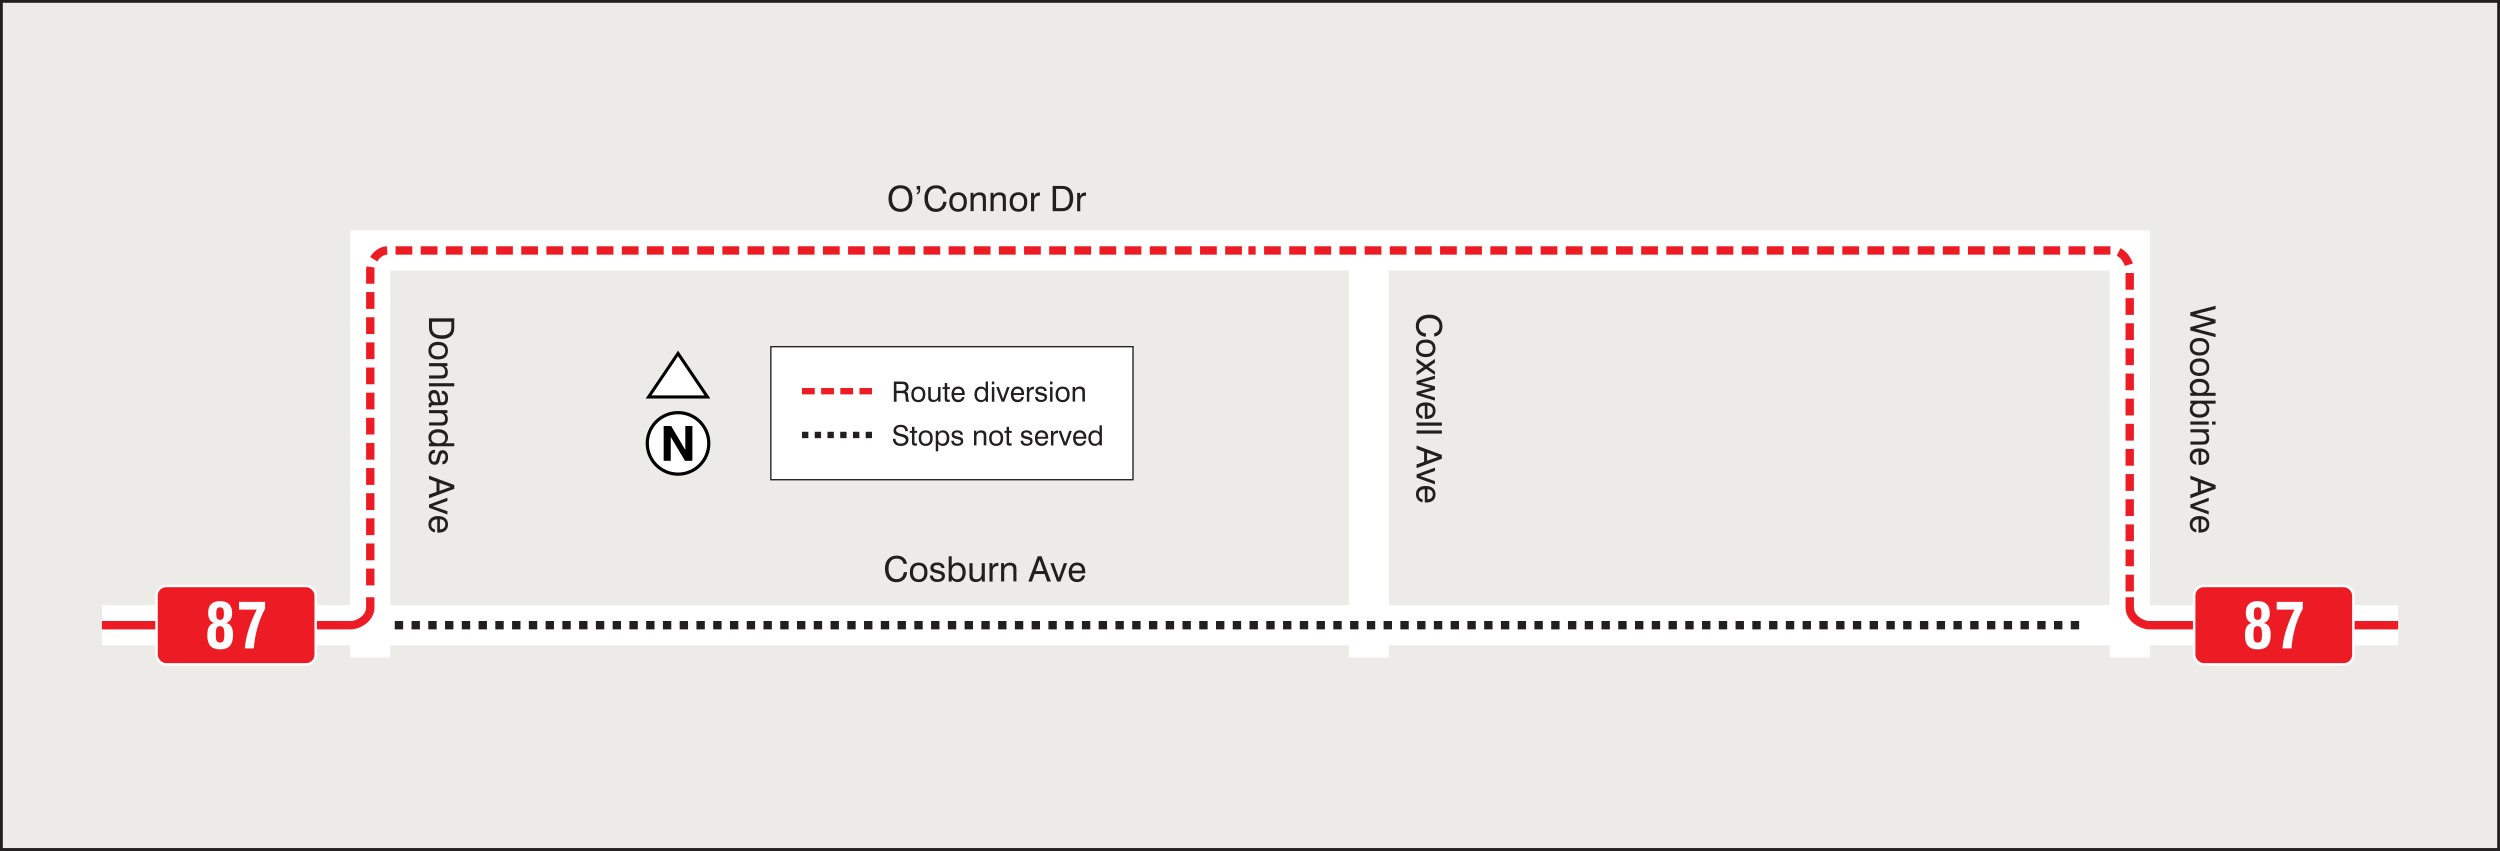 <?xml version="1.0" encoding="UTF-8"?><svg id="Layer_2" xmlns="http://www.w3.org/2000/svg" viewBox="0 0 498.21 169.56"><rect x="0" y="0" width="498.21" height="169.56" fill="#333333" stroke="none"/><defs><style>.cls-1,.cls-2{fill:#fff;}.cls-3{stroke:#fff;stroke-width:8px;}.cls-3,.cls-4{stroke-miterlimit:2.61;}.cls-3,.cls-4,.cls-5,.cls-6,.cls-7,.cls-8,.cls-9,.cls-10,.cls-11{fill:none;}.cls-2,.cls-12{fill-rule:evenodd;}.cls-4{stroke-dasharray:0 0 1.27 1.27;}.cls-4,.cls-5,.cls-7,.cls-8,.cls-9{stroke:#231f20;}.cls-4,.cls-6{stroke-width:1.27px;}.cls-5{stroke-dasharray:0 0 1.67 1.67;stroke-width:1.67px;}.cls-5,.cls-6,.cls-7,.cls-8,.cls-9,.cls-10,.cls-11{stroke-miterlimit:22.93;}.cls-6{stroke-dasharray:0 0 2.55 1.27;}.cls-6,.cls-10,.cls-11{stroke:#ed1c24;}.cls-7{stroke-width:.27px;}.cls-13{fill:#ecebe7;}.cls-8{stroke-width:.56px;}.cls-9{stroke-width:.07px;}.cls-14{fill:#ed1c24;}.cls-10{stroke-dasharray:0 0 3.34 1.67;stroke-width:1.67px;}.cls-11{stroke-width:1.67px;}.cls-15{fill:#231f20;}</style></defs><g id="Layer_1-2"><rect class="cls-13" x=".28" y=".28" width="497.65" height="169"/><rect class="cls-8" x=".28" y=".28" width="497.65" height="169"/><line class="cls-3" x1="20.32" y1="124.59" x2="477.9" y2="124.59"/><polyline class="cls-3" points="73.79 131.03 73.79 49.91 424.42 49.91 424.42 131.03"/><line class="cls-3" x1="272.8" y1="49.91" x2="272.8" y2="131.03"/><g><path class="cls-15" d="M177.06,39.57c0-.83,.21-1.48,.63-1.95,.42-.47,1.01-.7,1.76-.7s1.33,.23,1.75,.7c.42,.47,.63,1.12,.63,1.95s-.21,1.48-.63,1.95c-.42,.47-1,.7-1.75,.7s-1.33-.23-1.76-.7c-.42-.47-.63-1.12-.63-1.95Zm.71,0c0,.64,.15,1.15,.45,1.51,.3,.36,.71,.54,1.24,.54s.93-.18,1.23-.54c.29-.36,.44-.87,.44-1.51s-.15-1.15-.44-1.51c-.3-.36-.71-.54-1.23-.54s-.94,.18-1.24,.54c-.3,.36-.45,.87-.45,1.51Z"/><path class="cls-15" d="M182.69,37.75v-.7h.68v.81c0,.24-.06,.44-.17,.6-.12,.15-.28,.25-.5,.3v-.31c.1-.01,.19-.07,.25-.17s.09-.22,.09-.38v-.15h-.34Z"/><path class="cls-15" d="M187.97,40.22h.66c-.03,.61-.24,1.1-.63,1.46-.39,.36-.89,.55-1.51,.55-.71,0-1.26-.24-1.67-.72-.4-.48-.6-1.15-.6-2.01,0-.79,.21-1.41,.63-1.88s.99-.7,1.71-.7c.57,0,1.04,.15,1.4,.44,.36,.29,.57,.7,.63,1.2h-.67c-.06-.33-.22-.59-.45-.77s-.55-.27-.93-.27c-.51,0-.91,.18-1.19,.54-.28,.36-.42,.86-.42,1.51,0,.62,.15,1.11,.44,1.48,.29,.37,.68,.56,1.16,.56,.41,0,.75-.13,1.01-.38,.26-.26,.4-.6,.42-1.02Z"/><path class="cls-15" d="M189.18,40.25c0-.61,.15-1.09,.46-1.43,.31-.34,.74-.51,1.29-.51s.99,.17,1.3,.51,.46,.82,.46,1.43-.15,1.09-.46,1.44c-.31,.34-.74,.51-1.29,.51s-.99-.17-1.3-.51-.46-.82-.46-1.44Zm.63,0c0,.45,.1,.8,.29,1.04,.2,.24,.47,.36,.84,.36s.64-.12,.83-.36,.29-.59,.29-1.04-.1-.8-.29-1.04-.47-.36-.83-.36-.64,.12-.84,.36c-.19,.24-.29,.59-.29,1.04Z"/><path class="cls-15" d="M195.87,42.09v-2.25c0-.36-.06-.61-.17-.75-.11-.14-.3-.21-.57-.21-.34,0-.61,.1-.8,.29-.19,.2-.29,.47-.29,.83v2.08h-.62v-3.66h.59v.53c.14-.21,.31-.37,.5-.47,.19-.1,.42-.15,.67-.15,.28,0,.51,.04,.7,.12s.33,.21,.44,.37c.06,.09,.1,.19,.12,.31,.02,.12,.04,.31,.04,.57v2.37h-.62Z"/><path class="cls-15" d="M199.85,42.09v-2.25c0-.36-.06-.61-.17-.75-.11-.14-.3-.21-.57-.21-.34,0-.61,.1-.8,.29-.19,.2-.29,.47-.29,.83v2.08h-.62v-3.66h.59v.53c.14-.21,.31-.37,.5-.47,.19-.1,.42-.15,.67-.15,.28,0,.51,.04,.7,.12s.33,.21,.44,.37c.06,.09,.1,.19,.12,.31,.02,.12,.04,.31,.04,.57v2.37h-.62Z"/><path class="cls-15" d="M201.21,40.25c0-.61,.15-1.09,.46-1.43,.31-.34,.74-.51,1.29-.51s.99,.17,1.3,.51,.46,.82,.46,1.43-.15,1.09-.46,1.44c-.31,.34-.74,.51-1.29,.51s-.99-.17-1.3-.51-.46-.82-.46-1.44Zm.63,0c0,.45,.1,.8,.29,1.04,.2,.24,.47,.36,.84,.36s.64-.12,.83-.36,.29-.59,.29-1.04-.1-.8-.29-1.04-.47-.36-.83-.36-.64,.12-.84,.36c-.19,.24-.29,.59-.29,1.04Z"/><path class="cls-15" d="M205.47,42.09v-3.66h.59v.66c.1-.25,.23-.43,.4-.55,.17-.12,.37-.18,.62-.18,.05,0,.08,0,.1,0s.04,0,.06,0v.65s-.03,0-.05,0-.05,0-.09,0c-.33,0-.58,.09-.75,.27-.17,.18-.26,.44-.26,.78v2.04h-.62Z"/><path class="cls-15" d="M209.78,42.09v-5.04h1.92c.7,0,1.24,.21,1.61,.63,.37,.42,.56,1.02,.56,1.82s-.19,1.45-.58,1.91c-.39,.45-.93,.68-1.62,.68h-1.89Zm1.86-4.45h-1.18v3.84h1.18c.5,0,.88-.16,1.14-.49s.39-.81,.39-1.45-.13-1.08-.39-1.41-.64-.49-1.13-.49Z"/><path class="cls-15" d="M214.66,42.09v-3.66h.59v.66c.1-.25,.23-.43,.4-.55,.17-.12,.37-.18,.62-.18,.05,0,.08,0,.1,0s.04,0,.06,0v.65s-.03,0-.05,0-.05,0-.09,0c-.33,0-.58,.09-.75,.27-.17,.18-.26,.44-.26,.78v2.04h-.62Z"/></g><g><path class="cls-15" d="M180.11,114.02h.66c-.03,.61-.24,1.1-.63,1.46-.39,.36-.89,.55-1.51,.55-.71,0-1.26-.24-1.67-.72-.4-.48-.6-1.15-.6-2.01,0-.79,.21-1.41,.63-1.88s.99-.7,1.71-.7c.57,0,1.04,.15,1.4,.44,.36,.29,.57,.7,.63,1.2h-.67c-.06-.33-.22-.59-.45-.77s-.55-.27-.93-.27c-.51,0-.91,.18-1.19,.54-.28,.36-.42,.86-.42,1.51,0,.62,.15,1.11,.44,1.48,.29,.37,.68,.56,1.16,.56,.41,0,.75-.13,1.01-.38,.26-.26,.4-.6,.42-1.02Z"/><path class="cls-15" d="M181.32,114.05c0-.61,.15-1.09,.46-1.43,.31-.34,.74-.51,1.29-.51s.99,.17,1.3,.51,.46,.82,.46,1.43-.15,1.09-.46,1.44c-.31,.34-.74,.51-1.29,.51s-.99-.17-1.3-.51-.46-.82-.46-1.44Zm.63,0c0,.45,.1,.8,.29,1.04,.2,.24,.47,.36,.84,.36s.64-.12,.83-.36,.29-.59,.29-1.04-.1-.8-.29-1.04-.47-.36-.83-.36-.64,.12-.84,.36c-.19,.24-.29,.59-.29,1.04Z"/><path class="cls-15" d="M185.32,114.7h.59c.02,.25,.11,.44,.27,.56,.16,.13,.38,.19,.66,.19,.26,0,.47-.05,.63-.16s.23-.25,.23-.43c0-.13-.04-.24-.11-.31-.08-.07-.22-.13-.45-.19l-.69-.18c-.39-.09-.66-.22-.81-.37-.15-.15-.23-.37-.23-.66,0-.32,.12-.58,.37-.77,.24-.19,.58-.29,1.01-.29s.78,.1,1.04,.3c.26,.2,.39,.47,.39,.82h-.6c-.01-.18-.09-.33-.24-.44-.14-.11-.34-.16-.59-.16s-.44,.04-.57,.13c-.13,.09-.19,.21-.19,.38,0,.12,.04,.21,.12,.28,.08,.07,.23,.13,.45,.18l.59,.14c.42,.1,.72,.23,.88,.38s.24,.38,.24,.67c0,.38-.13,.68-.4,.89-.27,.21-.64,.32-1.12,.32s-.83-.11-1.08-.34c-.25-.22-.38-.54-.39-.97Z"/><path class="cls-15" d="M189.06,115.89v-5.04h.6v1.88c.14-.21,.31-.36,.51-.47,.2-.11,.42-.16,.67-.16,.49,0,.88,.18,1.17,.53s.44,.83,.44,1.43-.15,1.06-.44,1.41c-.29,.35-.68,.53-1.17,.53-.26,0-.48-.05-.67-.14-.19-.09-.37-.24-.52-.43v.46h-.6Zm.58-1.86c0,.46,.09,.81,.28,1.05s.45,.37,.8,.37,.6-.12,.8-.36c.19-.24,.29-.57,.29-.98,0-.46-.09-.82-.28-1.07-.19-.25-.46-.38-.8-.38s-.63,.11-.81,.34c-.18,.23-.27,.57-.27,1.03Z"/><path class="cls-15" d="M193.82,112.23v2.25c0,.36,.06,.61,.17,.75,.11,.14,.3,.21,.57,.21,.36,0,.62-.1,.81-.31,.18-.21,.27-.52,.27-.92v-1.97h.62v3.66h-.59v-.55c-.13,.21-.29,.37-.5,.48s-.44,.16-.71,.16c-.26,0-.48-.04-.67-.13-.19-.09-.33-.21-.43-.37-.06-.09-.1-.19-.12-.31-.02-.12-.04-.31-.04-.57v-2.37h.62Z"/><path class="cls-15" d="M197.19,115.89v-3.66h.59v.66c.1-.25,.23-.43,.4-.55,.17-.12,.37-.18,.62-.18,.05,0,.08,0,.1,0s.04,0,.06,0v.65s-.03,0-.05,0-.05,0-.09,0c-.33,0-.58,.09-.75,.27-.17,.18-.26,.44-.26,.78v2.04h-.62Z"/><path class="cls-15" d="M201.95,115.89v-2.25c0-.36-.06-.61-.17-.75-.11-.14-.3-.21-.57-.21-.34,0-.61,.1-.8,.29-.19,.2-.29,.47-.29,.83v2.08h-.62v-3.66h.59v.53c.14-.21,.31-.37,.5-.47,.19-.1,.42-.15,.67-.15,.28,0,.51,.04,.7,.12s.33,.21,.44,.37c.06,.09,.1,.19,.12,.31,.02,.12,.04,.31,.04,.57v2.37h-.62Z"/><path class="cls-15" d="M204.93,115.89l1.87-5.04h.76l1.88,5.04h-.74l-.53-1.5h-1.98l-.54,1.5h-.71Zm1.46-2.09h1.57l-.78-2.22-.79,2.22Z"/></g><g><path class="cls-15" d="M210.67,115.89l-1.35-3.66h.66l1.02,2.93,1-2.93h.66l-1.34,3.66h-.65Z"/><path class="cls-15" d="M215.62,114.7h.61c-.07,.4-.24,.72-.53,.95s-.64,.35-1.08,.35c-.51,0-.91-.17-1.2-.51s-.44-.81-.44-1.4c0-.62,.15-1.11,.44-1.46s.69-.53,1.21-.53,.93,.16,1.22,.49c.29,.32,.43,.78,.43,1.37,0,.07,0,.13,0,.17,0,.04,0,.07,0,.11h-2.64c0,.38,.1,.68,.29,.89s.44,.32,.77,.32c.25,0,.46-.06,.62-.19,.16-.13,.27-.31,.32-.55Zm-2-.98h2.01c0-.34-.09-.61-.26-.79s-.41-.28-.73-.28-.54,.09-.72,.27c-.17,.18-.28,.45-.31,.8Z"/></g><g><path class="cls-15" d="M85.49,63.44h5.04v1.92c0,.7-.21,1.24-.63,1.61-.42,.37-1.02,.56-1.82,.56s-1.45-.19-1.91-.58c-.45-.39-.68-.93-.68-1.62v-1.89Zm4.45,1.86v-1.18h-3.84v1.18c0,.5,.16,.88,.49,1.14,.33,.26,.81,.39,1.45,.39s1.08-.13,1.41-.39c.33-.26,.49-.64,.49-1.13Z"/><path class="cls-15" d="M87.33,68.13c.61,0,1.09,.15,1.43,.46,.34,.31,.51,.74,.51,1.29s-.17,.99-.51,1.29-.82,.46-1.43,.46-1.09-.15-1.44-.46-.51-.74-.51-1.29,.17-.99,.51-1.3,.82-.46,1.44-.46Zm0,.63c-.45,0-.8,.1-1.04,.29-.24,.2-.36,.47-.36,.84s.12,.64,.36,.83,.59,.29,1.04,.29,.8-.1,1.04-.29,.36-.47,.36-.83-.12-.64-.36-.84c-.24-.19-.59-.29-1.04-.29Z"/><path class="cls-15" d="M85.49,74.82h2.25c.36,0,.61-.06,.75-.17s.21-.3,.21-.57c0-.34-.1-.61-.29-.8-.2-.19-.47-.29-.83-.29h-2.08v-.62h3.66v.59h-.53c.21,.14,.37,.31,.47,.5,.1,.19,.15,.42,.15,.67,0,.28-.04,.51-.12,.7-.08,.19-.21,.33-.37,.44-.09,.06-.19,.1-.31,.12-.12,.03-.31,.04-.57,.04h-2.37v-.62Z"/><path class="cls-15" d="M85.49,76.37h5.04v.62h-5.04v-.62Z"/><path class="cls-15" d="M85.98,80.21c-.2-.19-.35-.39-.45-.61-.1-.22-.15-.44-.15-.69,0-.37,.1-.67,.29-.88,.19-.21,.46-.31,.81-.31s.59,.1,.78,.31c.19,.21,.31,.52,.37,.94,.01,.11,.03,.25,.05,.43,.03,.31,.06,.5,.09,.57,.03,.07,.06,.12,.11,.14,.04,.02,.14,.03,.29,.03,.19,0,.33-.07,.42-.21,.09-.14,.14-.34,.14-.62s-.06-.5-.17-.64c-.11-.15-.28-.22-.51-.22v-.58h.03c.37,0,.66,.13,.88,.39s.32,.62,.32,1.07c0,.49-.09,.85-.28,1.08s-.47,.35-.86,.35h-1.83c-.16,0-.26,.02-.3,.05-.05,.03-.07,.1-.07,.18,0,.02,0,.04,0,.07,0,.03,0,.06,.01,.09h-.47c-.02-.08-.04-.14-.04-.2s-.01-.11-.01-.16c0-.21,.04-.36,.13-.46,.09-.1,.22-.15,.4-.15h.02Zm1.38-.06c-.09-.16-.16-.45-.21-.84-.02-.14-.03-.25-.04-.32-.04-.22-.1-.38-.2-.48-.1-.1-.24-.15-.42-.15s-.32,.06-.42,.17c-.1,.11-.15,.28-.15,.49,0,.33,.08,.6,.25,.81s.38,.32,.64,.32h.55Z"/><path class="cls-15" d="M85.49,84.18h2.25c.36,0,.61-.06,.75-.17s.21-.3,.21-.57c0-.34-.1-.61-.29-.8-.2-.19-.47-.29-.83-.29h-2.08v-.62h3.66v.59h-.53c.21,.14,.37,.31,.47,.5,.1,.19,.15,.42,.15,.67,0,.28-.04,.51-.12,.7-.08,.19-.21,.33-.37,.44-.09,.06-.19,.1-.31,.12-.12,.03-.31,.04-.57,.04h-2.37v-.62Z"/><path class="cls-15" d="M90.53,88.93h-5.04v-.59h.46c-.19-.16-.33-.33-.43-.53s-.14-.42-.14-.66c0-.49,.18-.88,.53-1.17,.35-.29,.82-.44,1.41-.44s1.08,.15,1.43,.44c.35,.29,.53,.68,.53,1.17,0,.25-.05,.48-.14,.68-.09,.2-.24,.37-.43,.51h1.82v.59Zm-3.18-.57c.45,0,.8-.09,1.03-.28,.23-.18,.35-.46,.35-.82s-.13-.61-.38-.8c-.25-.19-.61-.28-1.07-.28-.42,0-.75,.1-.98,.29-.24,.2-.36,.46-.36,.8s.12,.61,.37,.8c.25,.19,.6,.28,1.05,.28Z"/><path class="cls-15" d="M86.68,89.63v.59c-.25,.02-.44,.11-.56,.27-.13,.16-.19,.38-.19,.66,0,.26,.05,.47,.16,.63,.1,.15,.25,.23,.43,.23,.13,0,.24-.04,.31-.11,.07-.08,.13-.22,.19-.45l.18-.69c.09-.39,.22-.66,.37-.81,.15-.15,.37-.23,.66-.23,.32,0,.58,.12,.77,.37,.19,.24,.29,.58,.29,1.01s-.1,.78-.3,1.04c-.2,.26-.47,.39-.82,.39h-.01v-.6c.19-.01,.34-.09,.45-.24,.11-.14,.16-.34,.16-.59s-.04-.44-.13-.57-.21-.19-.38-.19c-.12,0-.21,.04-.28,.12-.07,.08-.13,.23-.18,.45l-.14,.59c-.1,.42-.23,.72-.38,.88-.16,.16-.38,.24-.67,.24-.38,0-.68-.13-.89-.4s-.32-.64-.32-1.12,.11-.83,.34-1.08c.22-.25,.54-.38,.97-.39Z"/><path class="cls-15" d="M85.49,94.79l5.04,1.87v.75l-5.04,1.88v-.74l1.5-.53v-1.98l-1.5-.54v-.71Zm2.09,1.46v1.57l2.22-.78-2.22-.79Z"/></g><g><path class="cls-15" d="M85.5,100.54l3.66-1.35v.66l-2.93,1.02,2.93,1v.66l-3.66-1.34v-.65Z"/><path class="cls-15" d="M86.68,105.48v.61c-.4-.07-.72-.24-.95-.53-.23-.29-.35-.64-.35-1.08,0-.51,.17-.91,.51-1.2s.81-.44,1.4-.44c.62,0,1.11,.15,1.46,.44,.35,.29,.53,.69,.53,1.21s-.16,.93-.49,1.22c-.32,.29-.78,.43-1.37,.43-.07,0-.13,0-.17,0-.04,0-.07,0-.11,0v-2.64c-.38,0-.68,.1-.89,.29s-.32,.44-.32,.77c0,.25,.06,.46,.19,.62s.31,.27,.55,.32Zm.98-2v2.01c.34,0,.61-.09,.79-.26s.28-.41,.28-.73-.09-.54-.27-.72c-.18-.17-.45-.28-.8-.31Z"/></g><g><path class="cls-15" d="M284.16,66.45v.66c-.61-.03-1.1-.24-1.46-.63s-.55-.89-.55-1.51c0-.71,.24-1.26,.72-1.67,.48-.4,1.15-.6,2.01-.6,.79,0,1.41,.21,1.88,.63,.46,.42,.7,.99,.7,1.71,0,.57-.15,1.04-.44,1.4s-.7,.57-1.2,.63v-.67c.33-.06,.59-.21,.77-.46,.18-.24,.27-.55,.27-.93,0-.51-.18-.91-.54-1.19s-.86-.42-1.51-.42c-.62,0-1.11,.15-1.48,.44s-.56,.68-.56,1.16c0,.41,.13,.75,.38,1.01,.26,.26,.6,.4,1.02,.42Z"/><path class="cls-15" d="M284.13,67.66c.61,0,1.09,.15,1.43,.46s.51,.74,.51,1.29-.17,.99-.51,1.3c-.34,.31-.82,.46-1.43,.46s-1.09-.15-1.44-.46-.51-.74-.51-1.29,.17-.99,.51-1.29c.34-.31,.82-.46,1.44-.46Zm0,.63c-.45,0-.8,.1-1.04,.29-.24,.2-.36,.47-.36,.84s.12,.64,.36,.83,.59,.29,1.04,.29,.8-.1,1.04-.29,.36-.47,.36-.83-.12-.64-.36-.84c-.24-.19-.59-.29-1.04-.29Z"/><path class="cls-15" d="M282.3,71.45l1.88,1.28,1.78-1.21v.72l-1.32,.9,1.32,.88v.71l-1.77-1.23-1.89,1.31v-.74l1.42-.96-1.42-.93v-.72Z"/><path class="cls-15" d="M282.3,75.94l3.66-1.09v.64l-2.8,.78,2.8,.72v.71l-2.8,.71,2.8,.8v.63l-3.66-1.12v-.62l2.82-.77-2.82-.78v-.62Z"/><path class="cls-15" d="M283.48,82.83v.61c-.4-.07-.72-.24-.95-.53s-.35-.64-.35-1.08c0-.51,.17-.91,.51-1.2,.34-.29,.81-.44,1.4-.44,.62,0,1.11,.15,1.46,.44s.53,.69,.53,1.21-.16,.93-.49,1.22-.78,.43-1.37,.43c-.07,0-.13,0-.17,0s-.07,0-.11,0v-2.64c-.38,0-.68,.1-.89,.29-.21,.19-.32,.44-.32,.77,0,.25,.06,.46,.19,.62s.31,.27,.55,.32Zm.98-2v2.01c.34,0,.61-.09,.79-.26s.28-.41,.28-.73-.09-.54-.27-.72c-.18-.17-.45-.28-.8-.31Z"/><path class="cls-15" d="M282.3,84.2h5.04v.63h-5.04v-.63Z"/><path class="cls-15" d="M282.3,85.78h5.04v.63h-5.04v-.63Z"/><path class="cls-15" d="M282.3,88.79l5.04,1.87v.75l-5.04,1.88v-.74l1.5-.53v-1.98l-1.5-.54v-.71Zm2.09,1.46v1.57l2.22-.78-2.22-.79Z"/></g><g><path class="cls-15" d="M282.3,94.54l3.66-1.35v.66l-2.93,1.02,2.93,1v.66l-3.66-1.34v-.65Z"/><path class="cls-15" d="M283.48,99.48v.61c-.4-.07-.72-.24-.95-.53s-.35-.64-.35-1.08c0-.51,.17-.91,.51-1.2,.34-.29,.81-.44,1.4-.44,.62,0,1.11,.15,1.46,.44s.53,.69,.53,1.21-.16,.93-.49,1.22-.78,.43-1.37,.43c-.07,0-.13,0-.17,0s-.07,0-.11,0v-2.64c-.38,0-.68,.1-.89,.29-.21,.19-.32,.44-.32,.77,0,.25,.06,.46,.19,.62s.31,.27,.55,.32Zm.98-2v2.01c.34,0,.61-.09,.79-.26s.28-.41,.28-.73-.09-.54-.27-.72c-.18-.17-.45-.28-.8-.31Z"/></g><path class="cls-15" d="M436.49,62.24l5.04-1.31v.67l-4.03,1.03,4.03,1.06v.71l-4,1.1,4,1.04v.65l-5.04-1.34v-.67l4.15-1.14-4.15-1.1v-.7Z"/><g><path class="cls-15" d="M438.33,67.35c.61,0,1.09,.15,1.43,.46s.51,.74,.51,1.29-.17,.99-.51,1.3c-.34,.31-.82,.46-1.43,.46s-1.09-.15-1.44-.46-.51-.74-.51-1.29,.17-.99,.51-1.29c.34-.31,.82-.46,1.44-.46Zm0,.63c-.45,0-.8,.1-1.04,.29-.24,.2-.36,.47-.36,.84s.12,.64,.36,.83,.59,.29,1.04,.29,.8-.1,1.04-.29,.36-.47,.36-.83-.12-.64-.36-.84c-.24-.19-.59-.29-1.04-.29Z"/><path class="cls-15" d="M438.33,71.42c.61,0,1.09,.15,1.43,.46s.51,.74,.51,1.29-.17,.99-.51,1.3c-.34,.31-.82,.46-1.43,.46s-1.09-.15-1.44-.46-.51-.74-.51-1.29,.17-.99,.51-1.29c.34-.31,.82-.46,1.44-.46Zm0,.63c-.45,0-.8,.1-1.04,.29-.24,.2-.36,.47-.36,.84s.12,.64,.36,.83,.59,.29,1.04,.29,.8-.1,1.04-.29,.36-.47,.36-.83-.12-.64-.36-.84c-.24-.19-.59-.29-1.04-.29Z"/><path class="cls-15" d="M441.53,78.88h-5.04v-.6h.46c-.19-.16-.33-.33-.43-.53-.1-.2-.14-.42-.14-.66,0-.49,.18-.88,.53-1.17,.35-.29,.82-.44,1.41-.44s1.08,.15,1.43,.44,.53,.68,.53,1.17c0,.26-.05,.48-.14,.68s-.24,.37-.43,.51h1.82v.6Zm-3.18-.57c.45,0,.8-.09,1.03-.28,.23-.18,.35-.46,.35-.82s-.13-.61-.38-.8c-.25-.19-.61-.28-1.07-.28-.42,0-.75,.1-.98,.29-.24,.2-.36,.46-.36,.8s.12,.61,.37,.8,.6,.28,1.05,.28Z"/><path class="cls-15" d="M436.5,79.85h5.04v.6h-1.88c.21,.14,.36,.31,.47,.51,.11,.2,.16,.42,.16,.67,0,.49-.18,.88-.53,1.17s-.83,.44-1.43,.44-1.06-.14-1.41-.44c-.35-.29-.53-.68-.53-1.17,0-.26,.05-.48,.14-.67s.24-.37,.43-.52h-.46v-.6Zm1.86,.58c-.46,0-.81,.09-1.05,.28-.25,.19-.37,.45-.37,.8s.12,.6,.36,.8c.24,.19,.57,.29,.98,.29,.46,0,.82-.09,1.07-.28,.25-.19,.38-.46,.38-.8,0-.36-.11-.63-.34-.82-.23-.18-.57-.27-1.03-.27Z"/><path class="cls-15" d="M436.5,84h3.66v.62h-3.66v-.62Zm4.33,0h.7v.62h-.7v-.62Z"/><path class="cls-15" d="M436.5,87.99h2.25c.36,0,.61-.06,.75-.17s.21-.3,.21-.57c0-.34-.1-.61-.29-.8-.2-.19-.47-.29-.83-.29h-2.08v-.62h3.66v.59h-.53c.21,.14,.37,.31,.47,.5,.1,.19,.15,.42,.15,.67,0,.28-.04,.51-.12,.7-.08,.19-.21,.33-.37,.44-.09,.06-.19,.1-.31,.12-.12,.02-.31,.04-.57,.04h-2.37v-.62Z"/><path class="cls-15" d="M437.68,92v.61c-.4-.07-.72-.24-.95-.53s-.35-.64-.35-1.08c0-.51,.17-.91,.51-1.2,.34-.29,.81-.44,1.4-.44,.62,0,1.11,.15,1.46,.44s.53,.69,.53,1.21-.16,.93-.49,1.22-.78,.43-1.37,.43c-.07,0-.13,0-.17,0s-.07,0-.11,0v-2.64c-.38,0-.68,.1-.89,.29-.21,.19-.32,.44-.32,.77,0,.25,.06,.46,.19,.62s.31,.27,.55,.32Zm.98-2v2.01c.34,0,.61-.09,.79-.26s.28-.41,.28-.73-.09-.54-.27-.72c-.18-.17-.45-.28-.8-.31Z"/><path class="cls-15" d="M436.5,94.79l5.04,1.87v.75l-5.04,1.88v-.74l1.5-.53v-1.98l-1.5-.54v-.71Zm2.09,1.46v1.57l2.22-.78-2.22-.79Z"/></g><g><path class="cls-15" d="M436.5,100.54l3.66-1.35v.66l-2.93,1.02,2.93,1v.66l-3.66-1.34v-.65Z"/><path class="cls-15" d="M437.68,105.48v.61c-.4-.07-.72-.24-.95-.53s-.35-.64-.35-1.08c0-.51,.17-.91,.51-1.2,.34-.29,.81-.44,1.4-.44,.62,0,1.11,.15,1.46,.44s.53,.69,.53,1.21-.16,.93-.49,1.22-.78,.43-1.37,.43c-.07,0-.13,0-.17,0s-.07,0-.11,0v-2.64c-.38,0-.68,.1-.89,.29-.21,.19-.32,.44-.32,.77,0,.25,.06,.46,.19,.62s.31,.27,.55,.32Zm.98-2v2.01c.34,0,.61-.09,.79-.26s.28-.41,.28-.73-.09-.54-.27-.72c-.18-.17-.45-.28-.8-.31Z"/></g><path class="cls-10" d="M424.42,117.86V53.83c0-1.73-1.48-3.92-3.47-3.92H248.78"/><path class="cls-10" d="M73.79,116.66V53.83c0-1.73,1.48-3.92,3.47-3.92H248.15"/><path class="cls-11" d="M477.9,124.59h-49.55c-1.72,0-3.91-1.48-3.92-3.47v-2.09"/><path class="cls-11" d="M20.32,124.59h49.55c1.72,0,3.91-1.48,3.92-3.47v-2.09"/><line class="cls-5" x1="78.67" y1="124.59" x2="415.87" y2="124.59"/><path class="cls-2" d="M133.4,82.42c3.29-.94,6.72,.96,7.66,4.25,.94,3.29-.96,6.72-4.25,7.66-3.29,.94-6.72-.96-7.66-4.25-.94-3.29,.96-6.72,4.25-7.66"/><polygon class="cls-2" points="129.25 79.06 135.14 70.5 140.97 79.12 129.25 79.06"/><polygon class="cls-9" points="129.25 79.06 135.14 70.5 140.97 79.12 129.25 79.06"/><polygon class="cls-12" points="132.26 91.83 132.26 84.9 133.76 84.9 136.57 89.66 136.57 84.9 137.98 84.9 137.98 91.83 136.51 91.83 133.67 87.07 133.67 91.83 132.26 91.83"/><path class="cls-12" d="M135.12,82.56c3.21,0,5.81,2.6,5.81,5.8s-2.6,5.81-5.81,5.81-5.81-2.6-5.81-5.81,2.6-5.8,5.81-5.8m0-.65c3.56,0,6.45,2.89,6.45,6.45s-2.89,6.45-6.45,6.45-6.45-2.89-6.45-6.45,2.89-6.45,6.45-6.45Z"/><path class="cls-12" d="M135.12,69.88l6.45,9.54h-12.9l6.45-9.54Zm0,1.1l-5.29,7.82h10.57l-5.29-7.82Z"/><rect class="cls-1" x="153.62" y="69.09" width="72.17" height="26.51"/><rect class="cls-7" x="153.62" y="69.09" width="72.17" height="26.51"/><g><path class="cls-15" d="M178.11,76.04h1.56c.25,0,.44,.01,.56,.03,.12,.02,.23,.06,.32,.11,.17,.09,.3,.22,.39,.39,.09,.17,.13,.36,.13,.58s-.05,.4-.14,.56-.23,.27-.41,.36c.16,.04,.27,.12,.33,.22,.07,.1,.11,.28,.12,.53l.05,.66c0,.14,.03,.25,.06,.32,.03,.07,.07,.12,.13,.15v.11h-.63c-.05-.08-.09-.26-.11-.54v-.02l-.03-.52c-.02-.27-.08-.44-.17-.52-.1-.08-.34-.12-.72-.12h-.88v1.72h-.54v-4.02Zm.53,.47v1.36h.93c.34,0,.57-.05,.71-.16,.14-.11,.21-.29,.21-.54,0-.24-.07-.41-.2-.5-.13-.1-.37-.15-.73-.15h-.93Z"/><path class="cls-15" d="M181.61,78.59c0-.49,.12-.87,.37-1.14s.59-.41,1.03-.41,.79,.14,1.03,.41c.25,.27,.37,.65,.37,1.14s-.12,.87-.37,1.15c-.24,.27-.59,.41-1.03,.41s-.79-.14-1.03-.41c-.25-.27-.37-.65-.37-1.15Zm.5,0c0,.36,.08,.64,.23,.83,.16,.19,.38,.29,.67,.29s.51-.1,.66-.29c.15-.19,.23-.47,.23-.83s-.08-.64-.23-.83c-.15-.19-.37-.29-.66-.29s-.51,.1-.67,.29c-.15,.19-.23,.47-.23,.83Z"/><path class="cls-15" d="M185.49,77.13v1.79c0,.29,.04,.49,.13,.6,.09,.11,.24,.17,.46,.17,.28,0,.5-.08,.64-.25s.22-.41,.22-.74v-1.57h.49v2.92h-.47v-.44c-.1,.17-.23,.3-.4,.38-.16,.09-.35,.13-.57,.13-.2,0-.38-.03-.53-.1-.15-.07-.27-.17-.35-.29-.05-.07-.08-.15-.1-.25s-.03-.25-.03-.45v-1.89h.5Z"/><path class="cls-15" d="M188.76,79.32c0,.13,.02,.22,.06,.26,.04,.04,.11,.07,.21,.07,.03,0,.06,0,.1,0s.09,0,.16-.01v.42c-.08,.01-.16,.03-.22,.03-.06,0-.12,.01-.17,.01-.23,0-.39-.04-.49-.13s-.14-.25-.14-.47v-1.96h-.44v-.39h.44v-.82h.49v.82h.53v.39h-.53v1.79Z"/><path class="cls-15" d="M191.72,79.11h.49c-.05,.32-.19,.58-.42,.76-.23,.19-.51,.28-.86,.28-.41,0-.73-.14-.96-.41s-.35-.64-.35-1.12c0-.5,.12-.89,.35-1.17,.23-.28,.55-.42,.96-.42s.75,.13,.98,.39c.23,.26,.35,.62,.35,1.09,0,.06,0,.1,0,.13,0,.03,0,.06,0,.08h-2.11c0,.31,.08,.54,.23,.71,.15,.17,.35,.25,.61,.25,.2,0,.37-.05,.5-.15s.21-.25,.25-.44Zm-1.59-.78h1.6c0-.27-.07-.48-.21-.63-.14-.15-.33-.22-.58-.22s-.43,.07-.57,.22c-.14,.15-.22,.36-.24,.64Z"/><path class="cls-15" d="M196.89,76.04v4.02h-.47v-.37c-.13,.15-.27,.27-.43,.34s-.33,.11-.52,.11c-.39,0-.7-.14-.93-.42-.23-.28-.35-.65-.35-1.12s.12-.86,.35-1.14c.23-.28,.54-.42,.93-.42,.2,0,.38,.04,.54,.11s.29,.19,.41,.34v-1.45h.47Zm-.46,2.54c0-.36-.07-.63-.22-.82-.15-.18-.36-.28-.65-.28s-.49,.1-.64,.3-.23,.49-.23,.86c0,.33,.08,.59,.23,.79,.16,.19,.37,.29,.64,.29s.49-.1,.64-.29,.23-.48,.23-.84Z"/><path class="cls-15" d="M197.66,76.59v-.56h.49v.56h-.49Zm0,3.46v-2.92h.49v2.92h-.49Z"/><path class="cls-15" d="M199.61,80.05l-1.08-2.92h.53l.82,2.34,.8-2.34h.53l-1.07,2.92h-.52Z"/><path class="cls-15" d="M203.55,79.11h.49c-.05,.32-.19,.58-.42,.76-.23,.19-.51,.28-.86,.28-.41,0-.73-.14-.96-.41s-.35-.64-.35-1.12c0-.5,.12-.89,.35-1.17,.23-.28,.55-.42,.96-.42s.75,.13,.98,.39c.23,.26,.35,.62,.35,1.09,0,.06,0,.1,0,.13,0,.03,0,.06,0,.08h-2.11c0,.31,.08,.54,.23,.71,.15,.17,.35,.25,.61,.25,.2,0,.37-.05,.5-.15s.21-.25,.25-.44Zm-1.59-.78h1.6c0-.27-.07-.48-.21-.63-.14-.15-.33-.22-.58-.22s-.43,.07-.57,.22c-.14,.15-.22,.36-.24,.64Z"/><path class="cls-15" d="M204.64,80.05v-2.92h.47v.52c.08-.2,.18-.34,.32-.44s.3-.15,.49-.15c.04,0,.06,0,.08,0,.02,0,.03,0,.05,0v.52s-.03,0-.04,0c-.02,0-.04,0-.07,0-.26,0-.46,.07-.6,.21-.14,.14-.21,.35-.21,.62v1.63h-.49Z"/><path class="cls-15" d="M206.29,79.1h.47c.02,.2,.09,.35,.21,.45s.3,.15,.53,.15c.21,0,.38-.04,.5-.12,.12-.08,.18-.2,.18-.34,0-.11-.03-.19-.09-.25-.06-.06-.18-.11-.36-.15l-.55-.14c-.31-.07-.52-.17-.65-.3-.12-.12-.18-.3-.18-.52,0-.26,.1-.46,.29-.62,.2-.15,.46-.23,.8-.23s.62,.08,.83,.24,.31,.38,.31,.65h-.48c-.01-.14-.07-.26-.19-.35-.12-.08-.27-.13-.47-.13s-.35,.03-.45,.1c-.1,.07-.15,.17-.15,.3,0,.09,.03,.17,.1,.22,.06,.05,.19,.1,.36,.14l.47,.11c.34,.08,.57,.18,.7,.31,.13,.12,.19,.3,.19,.53,0,.3-.11,.54-.32,.71-.21,.17-.51,.25-.9,.25s-.66-.09-.86-.27c-.2-.18-.3-.43-.31-.77Z"/><path class="cls-15" d="M209.26,76.59v-.56h.49v.56h-.49Zm0,3.46v-2.92h.49v2.92h-.49Z"/><path class="cls-15" d="M210.36,78.59c0-.49,.12-.87,.37-1.14s.59-.41,1.03-.41,.79,.14,1.03,.41c.25,.27,.37,.65,.37,1.14s-.12,.87-.37,1.15c-.24,.27-.59,.41-1.03,.41s-.79-.14-1.03-.41c-.25-.27-.37-.65-.37-1.15Zm.5,0c0,.36,.08,.64,.23,.83,.16,.19,.38,.29,.67,.29s.51-.1,.66-.29c.15-.19,.23-.47,.23-.83s-.08-.64-.23-.83c-.15-.19-.37-.29-.66-.29s-.51,.1-.67,.29c-.15,.19-.23,.47-.23,.83Z"/><path class="cls-15" d="M215.7,80.05v-1.8c0-.29-.04-.49-.13-.6-.09-.11-.24-.17-.45-.17-.27,0-.49,.08-.64,.23s-.23,.38-.23,.66v1.66h-.49v-2.92h.47v.42c.11-.17,.25-.29,.4-.38,.15-.08,.33-.12,.54-.12,.22,0,.41,.03,.56,.1s.27,.17,.35,.3c.05,.07,.08,.15,.1,.25,.02,.09,.03,.25,.03,.45v1.89h-.5Z"/></g><line class="cls-6" x1="159.82" y1="77.96" x2="173.77" y2="77.96"/><g><path class="cls-15" d="M177.92,87.45h.53c0,.29,.1,.52,.29,.7,.19,.17,.44,.26,.75,.26s.56-.07,.74-.2c.18-.13,.27-.31,.27-.54,0-.31-.34-.54-1.01-.7-.04,0-.07-.02-.09-.02-.55-.13-.91-.27-1.08-.43-.18-.16-.26-.39-.26-.68,0-.36,.13-.65,.39-.86,.26-.22,.61-.33,1.04-.33s.79,.11,1.05,.34c.25,.23,.38,.54,.39,.94h-.52c-.02-.27-.11-.47-.27-.62s-.39-.21-.68-.21c-.27,0-.48,.06-.64,.18-.16,.12-.24,.27-.24,.47,0,.31,.33,.54,.99,.7,.1,.02,.17,.04,.23,.05h.06c.43,.12,.72,.23,.86,.35,.11,.09,.19,.2,.25,.33,.06,.13,.08,.27,.08,.43,0,.39-.14,.7-.42,.92s-.65,.34-1.13,.34-.87-.12-1.14-.37c-.27-.25-.42-.6-.44-1.06Z"/><path class="cls-15" d="M182.23,88.04c0,.13,.02,.22,.06,.26,.04,.04,.11,.07,.21,.07,.03,0,.06,0,.1,0s.09,0,.16-.01v.42c-.08,.01-.16,.03-.22,.03-.06,0-.12,.01-.17,.01-.23,0-.39-.04-.49-.13s-.14-.25-.14-.47v-1.96h-.44v-.39h.44v-.82h.49v.82h.53v.39h-.53v1.79Z"/><path class="cls-15" d="M183.08,87.31c0-.49,.12-.87,.37-1.14s.59-.41,1.03-.41,.79,.14,1.03,.41c.25,.27,.37,.65,.37,1.14s-.12,.87-.37,1.15c-.24,.27-.59,.41-1.03,.41s-.79-.14-1.03-.41c-.25-.27-.37-.65-.37-1.15Zm.5,0c0,.36,.08,.64,.23,.83,.16,.19,.38,.29,.67,.29s.51-.1,.66-.29c.15-.19,.23-.47,.23-.83s-.08-.64-.23-.83c-.15-.19-.37-.29-.66-.29s-.51,.1-.67,.29c-.15,.19-.23,.47-.23,.83Z"/><path class="cls-15" d="M186.48,89.94v-4.09h.48v.41c.12-.17,.26-.3,.41-.38,.15-.08,.33-.12,.54-.12,.39,0,.7,.14,.93,.42s.35,.66,.35,1.13-.12,.86-.35,1.14c-.23,.28-.55,.42-.93,.42-.21,0-.39-.04-.54-.11-.16-.07-.29-.19-.4-.34v1.52h-.48Zm.46-2.61c0,.36,.07,.64,.22,.82,.14,.18,.36,.27,.65,.27s.49-.1,.64-.3c.15-.2,.22-.49,.22-.86,0-.33-.08-.59-.23-.79-.16-.19-.37-.29-.64-.29s-.49,.1-.64,.29c-.15,.2-.22,.48-.22,.84Z"/><path class="cls-15" d="M189.59,87.83h.47c.02,.2,.09,.35,.21,.45s.3,.15,.53,.15c.21,0,.38-.04,.5-.12,.12-.08,.18-.2,.18-.34,0-.11-.03-.19-.09-.25-.06-.06-.18-.11-.36-.15l-.55-.14c-.31-.07-.52-.17-.65-.3-.12-.12-.18-.3-.18-.52,0-.26,.1-.46,.29-.62,.2-.15,.46-.23,.8-.23s.62,.08,.83,.24,.31,.38,.31,.65h-.48c-.01-.14-.07-.26-.19-.35-.12-.08-.27-.13-.47-.13s-.35,.03-.45,.1c-.1,.07-.15,.17-.15,.3,0,.09,.03,.17,.1,.22,.06,.05,.19,.1,.36,.14l.47,.11c.34,.08,.57,.18,.7,.31,.13,.12,.19,.3,.19,.53,0,.3-.11,.54-.32,.71-.21,.17-.51,.25-.9,.25s-.66-.09-.86-.27c-.2-.18-.3-.43-.31-.77Z"/><path class="cls-15" d="M196.04,88.78v-1.8c0-.29-.04-.49-.13-.6-.09-.11-.24-.17-.45-.17-.27,0-.49,.08-.64,.23s-.23,.38-.23,.66v1.66h-.49v-2.92h.47v.42c.11-.17,.25-.29,.4-.38,.15-.08,.33-.12,.54-.12,.22,0,.41,.03,.56,.1s.27,.17,.35,.3c.05,.07,.08,.15,.1,.25,.02,.09,.03,.25,.03,.45v1.89h-.5Z"/><path class="cls-15" d="M197.12,87.31c0-.49,.12-.87,.37-1.14s.59-.41,1.03-.41,.79,.14,1.03,.41c.25,.27,.37,.65,.37,1.14s-.12,.87-.37,1.15c-.24,.27-.59,.41-1.03,.41s-.79-.14-1.03-.41c-.25-.27-.37-.65-.37-1.15Zm.5,0c0,.36,.08,.64,.23,.83,.16,.19,.38,.29,.67,.29s.51-.1,.66-.29c.15-.19,.23-.47,.23-.83s-.08-.64-.23-.83c-.15-.19-.37-.29-.66-.29s-.51,.1-.67,.29c-.15,.19-.23,.47-.23,.83Z"/><path class="cls-15" d="M201.09,88.04c0,.13,.02,.22,.06,.26,.04,.04,.11,.07,.21,.07,.03,0,.06,0,.1,0s.09,0,.16-.01v.42c-.08,.01-.16,.03-.22,.03-.06,0-.12,.01-.17,.01-.23,0-.39-.04-.49-.13s-.14-.25-.14-.47v-1.96h-.44v-.39h.44v-.82h.49v.82h.53v.39h-.53v1.79Z"/><path class="cls-15" d="M203.41,87.83h.47c.02,.2,.09,.35,.21,.45s.3,.15,.53,.15c.21,0,.38-.04,.5-.12,.12-.08,.18-.2,.18-.34,0-.11-.03-.19-.09-.25-.06-.06-.18-.11-.36-.15l-.55-.14c-.31-.07-.52-.17-.65-.3-.12-.12-.18-.3-.18-.52,0-.26,.1-.46,.29-.62,.2-.15,.46-.23,.8-.23s.62,.08,.83,.24,.31,.38,.31,.65h-.48c-.01-.14-.07-.26-.19-.35-.12-.08-.27-.13-.47-.13s-.35,.03-.45,.1c-.1,.07-.15,.17-.15,.3,0,.09,.03,.17,.1,.22,.06,.05,.19,.1,.36,.14l.47,.11c.34,.08,.57,.18,.7,.31,.13,.12,.19,.3,.19,.53,0,.3-.11,.54-.32,.71-.21,.17-.51,.25-.9,.25s-.66-.09-.86-.27c-.2-.18-.3-.43-.31-.77Z"/><path class="cls-15" d="M208.35,87.83h.49c-.05,.32-.19,.58-.42,.76-.23,.19-.51,.28-.86,.28-.41,0-.73-.14-.96-.41s-.35-.64-.35-1.12c0-.5,.12-.89,.35-1.17,.23-.28,.55-.42,.96-.42s.75,.13,.98,.39c.23,.26,.35,.62,.35,1.09,0,.06,0,.1,0,.13,0,.03,0,.06,0,.08h-2.11c0,.31,.08,.54,.23,.71,.15,.17,.35,.25,.61,.25,.2,0,.37-.05,.5-.15s.21-.25,.25-.44Zm-1.59-.78h1.6c0-.27-.07-.48-.21-.63-.14-.15-.33-.22-.58-.22s-.43,.07-.57,.22c-.14,.15-.22,.36-.24,.64Z"/><path class="cls-15" d="M209.44,88.78v-2.92h.47v.52c.08-.2,.18-.34,.32-.44s.3-.15,.49-.15c.04,0,.06,0,.08,0,.02,0,.03,0,.05,0v.52s-.03,0-.04,0c-.02,0-.04,0-.07,0-.26,0-.46,.07-.6,.21-.14,.14-.21,.35-.21,.62v1.63h-.49Z"/><path class="cls-15" d="M212.01,88.78l-1.08-2.92h.53l.82,2.34,.8-2.34h.53l-1.07,2.92h-.52Z"/><path class="cls-15" d="M215.95,87.83h.49c-.05,.32-.19,.58-.42,.76-.23,.19-.51,.28-.86,.28-.41,0-.73-.14-.96-.41s-.35-.64-.35-1.12c0-.5,.12-.89,.35-1.17,.23-.28,.55-.42,.96-.42s.75,.13,.98,.39c.23,.26,.35,.62,.35,1.09,0,.06,0,.1,0,.13,0,.03,0,.06,0,.08h-2.11c0,.31,.08,.54,.23,.71,.15,.17,.35,.25,.61,.25,.2,0,.37-.05,.5-.15s.21-.25,.25-.44Zm-1.59-.78h1.6c0-.27-.07-.48-.21-.63-.14-.15-.33-.22-.58-.22s-.43,.07-.57,.22c-.14,.15-.22,.36-.24,.64Z"/><path class="cls-15" d="M219.59,84.76v4.02h-.47v-.37c-.13,.15-.27,.27-.43,.34s-.33,.11-.52,.11c-.39,0-.7-.14-.93-.42-.23-.28-.35-.65-.35-1.12s.12-.86,.35-1.14c.23-.28,.54-.42,.93-.42,.2,0,.38,.04,.54,.11s.29,.19,.41,.34v-1.45h.47Zm-.46,2.54c0-.36-.07-.63-.22-.82-.15-.18-.36-.28-.65-.28s-.49,.1-.64,.3-.23,.49-.23,.86c0,.33,.08,.59,.23,.79,.16,.19,.37,.29,.64,.29s.49-.1,.64-.29,.23-.48,.23-.84Z"/></g><line class="cls-4" x1="159.82" y1="86.68" x2="173.77" y2="86.68"/><path class="cls-2" d="M439.17,116.54h27.91c1.18,0,2.15,.97,2.15,2.15v11.81c0,1.18-.97,2.15-2.15,2.15h-27.91c-1.18,0-2.15-.97-2.15-2.15v-11.81c0-1.18,.97-2.15,2.15-2.15"/><rect class="cls-14" x="437.51" y="117.02" width="31.23" height="15.13" rx="1.66" ry="1.66"/><path class="cls-1" d="M448.73,124.14c-.39-.12-.68-.35-.88-.69-.2-.34-.3-.79-.3-1.34,0-.76,.2-1.34,.61-1.73,.41-.39,1-.59,1.78-.59s1.37,.2,1.78,.61c.41,.41,.61,.99,.61,1.77,0,.54-.1,.97-.3,1.3-.2,.33-.51,.56-.93,.69,.5,.1,.86,.33,1.08,.7,.22,.37,.33,.92,.33,1.63,0,1-.21,1.74-.62,2.21s-1.07,.71-1.96,.71-1.52-.23-1.93-.68c-.41-.45-.62-1.16-.62-2.11,0-.75,.11-1.32,.33-1.71,.22-.39,.57-.64,1.04-.76Zm1.19,.63c-.32,0-.54,.12-.67,.36-.12,.24-.18,.71-.18,1.43,0,.57,.06,.97,.19,1.18,.13,.21,.35,.32,.66,.32s.55-.11,.67-.33,.19-.66,.19-1.3-.07-1.04-.2-1.28c-.13-.24-.35-.36-.67-.36Zm-.76-2.49c0,.46,.06,.79,.17,.97,.12,.18,.31,.28,.59,.28s.47-.1,.59-.29,.18-.51,.18-.96-.06-.78-.18-.97c-.12-.19-.33-.28-.62-.28-.26,0-.45,.09-.57,.28-.11,.19-.17,.51-.17,.96Z"/><path class="cls-1" d="M454.86,129.23c.09-1.17,.33-2.4,.74-3.7s.95-2.64,1.64-4.04h-3.53v-1.55h5.2v1.35c-.64,1.18-1.15,2.44-1.53,3.77-.38,1.33-.62,2.72-.73,4.16h-1.8Z"/><path class="cls-2" d="M33.1,116.54h27.91c1.18,0,2.15,.97,2.15,2.15v11.81c0,1.18-.97,2.15-2.15,2.15h-27.91c-1.18,0-2.15-.97-2.15-2.15v-11.81c0-1.18,.97-2.15,2.15-2.15"/><rect class="cls-14" x="31.44" y="117.02" width="31.23" height="15.13" rx="1.66" ry="1.66"/><path class="cls-1" d="M42.66,124.14c-.39-.12-.69-.35-.88-.69-.2-.34-.3-.79-.3-1.34,0-.76,.2-1.34,.61-1.73s1-.59,1.78-.59,1.37,.2,1.78,.61c.41,.41,.61,.99,.61,1.77,0,.54-.1,.97-.31,1.3-.2,.33-.51,.56-.93,.69,.5,.1,.86,.33,1.08,.7s.34,.92,.34,1.63c0,1-.21,1.74-.62,2.21-.42,.47-1.07,.71-1.96,.71s-1.52-.23-1.93-.68c-.41-.45-.62-1.16-.62-2.11,0-.75,.11-1.32,.33-1.71,.22-.39,.57-.64,1.04-.76Zm1.19,.63c-.32,0-.54,.12-.67,.36-.12,.24-.18,.71-.18,1.43,0,.57,.06,.97,.19,1.18,.13,.21,.35,.32,.66,.32s.55-.11,.67-.33,.19-.66,.19-1.3-.06-1.04-.2-1.28c-.13-.24-.35-.36-.67-.36Zm-.76-2.49c0,.46,.06,.79,.17,.97,.12,.18,.31,.28,.59,.28s.48-.1,.6-.29c.12-.19,.18-.51,.18-.96s-.06-.78-.18-.97c-.12-.19-.33-.28-.62-.28-.26,0-.45,.09-.57,.28-.11,.19-.17,.51-.17,.96Z"/><path class="cls-1" d="M48.79,129.23c.09-1.17,.33-2.4,.73-3.7,.4-1.3,.95-2.64,1.64-4.04h-3.53v-1.55h5.2v1.35c-.64,1.18-1.15,2.44-1.52,3.77-.38,1.33-.62,2.72-.73,4.16h-1.8Z"/></g></svg>